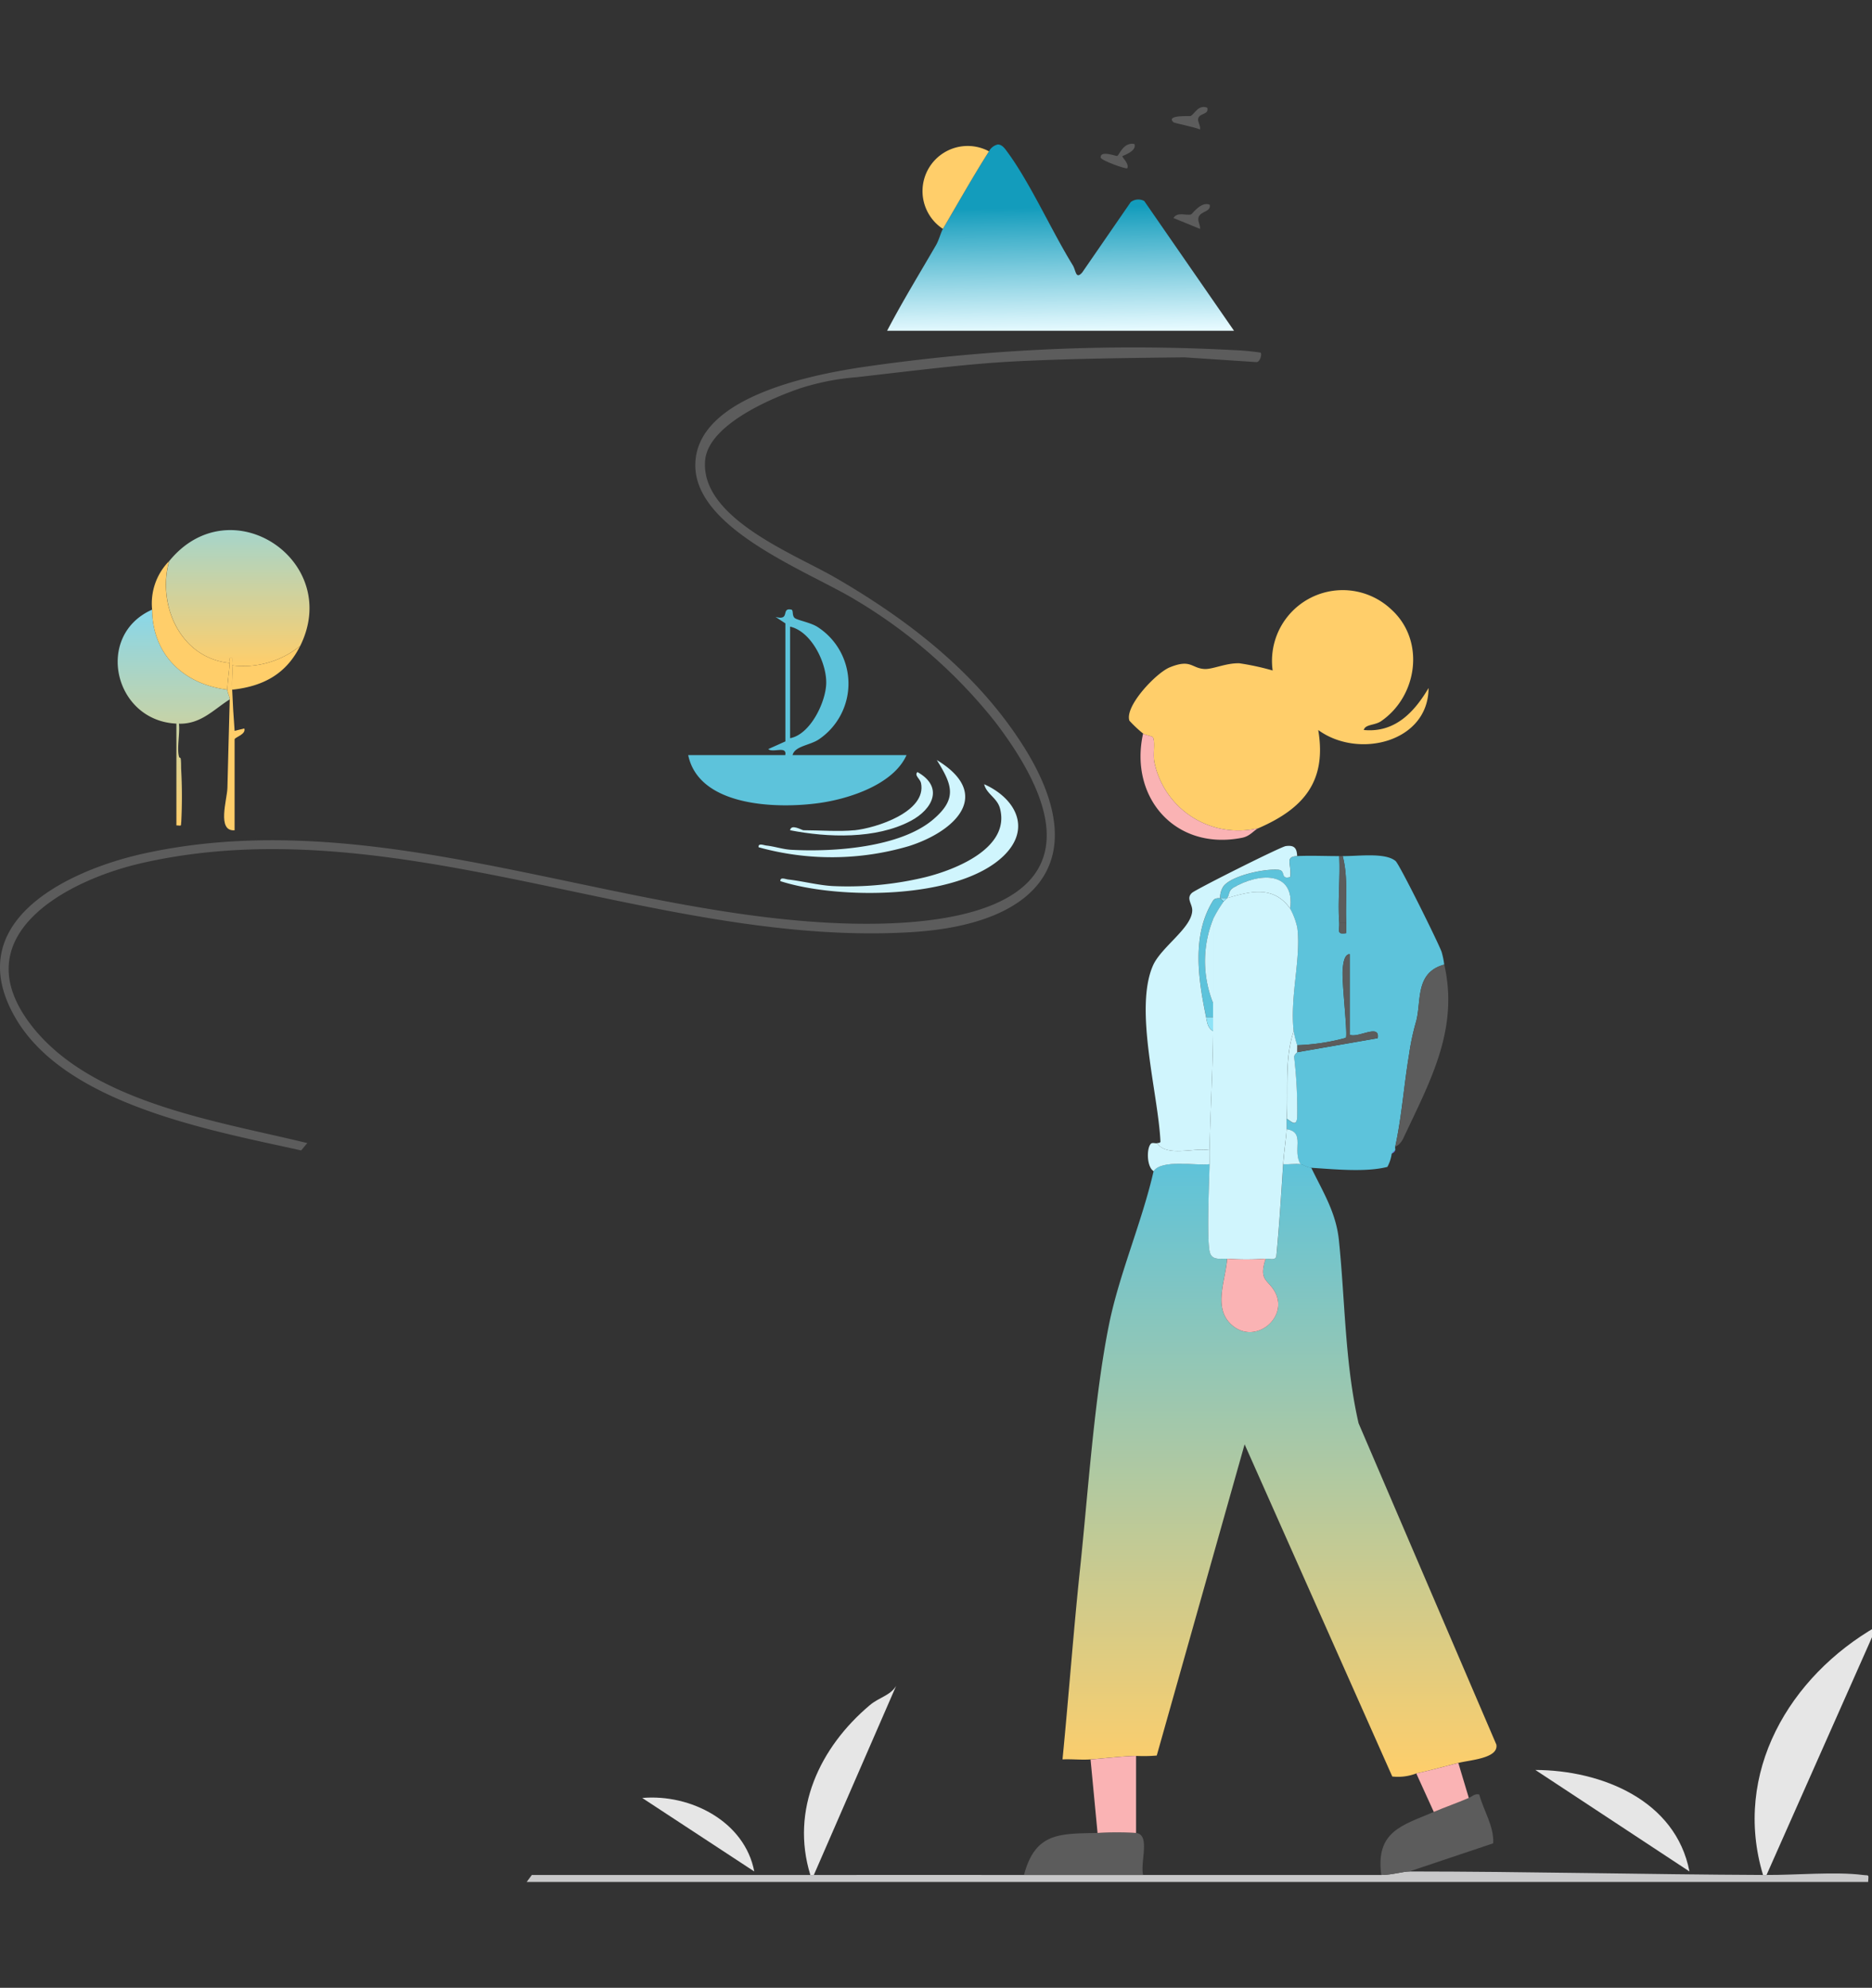 <svg xmlns="http://www.w3.org/2000/svg" xmlns:xlink="http://www.w3.org/1999/xlink" width="210" height="223" viewBox="0 0 210 223">
  <rect x="0" y="0" width="210" height="223" fill="#333333" stroke="none"/>
  <defs>
    <clipPath id="clip-path">
      <rect id="長方形_722" data-name="長方形 722" width="210" height="223" transform="translate(5671 1477)" fill="#ff0303" opacity="0.31"/>
    </clipPath>
    <linearGradient id="linear-gradient" x1="0.479" y1="0.338" x2="0.5" y2="1" gradientUnits="objectBoundingBox">
      <stop offset="0" stop-color="#139cbc"/>
      <stop offset="1" stop-color="#e6faff"/>
    </linearGradient>
    <linearGradient id="linear-gradient-2" x1="0.5" x2="0.5" y2="1" gradientUnits="objectBoundingBox">
      <stop offset="0" stop-color="#88d7ea"/>
      <stop offset="1" stop-color="#ffce6a"/>
    </linearGradient>
    <linearGradient id="linear-gradient-4" x1="0.5" x2="0.5" y2="1" gradientUnits="objectBoundingBox">
      <stop offset="0" stop-color="#5dc3db"/>
      <stop offset="1" stop-color="#ffce6a"/>
    </linearGradient>
  </defs>
  <g id="マスクグループ_8" data-name="マスクグループ 8" transform="translate(-5671 -1477)" clip-path="url(#clip-path)">
    <g id="グループ_386" data-name="グループ 386" transform="translate(5671 1489)">
      <g id="グループ_21" data-name="グループ 21">
        <path id="パス_205" data-name="パス 205" d="M376.8,16.223a1.485,1.485,0,0,1,.994-.768c.476.005.776.444,1.03.786C381.4,19.713,383.809,25.124,386.2,29c.366.592.32,1.647,1.061.81l5.438-7.891a1.4,1.4,0,0,1,1.52-.122L404.287,36.35H365.374c1.708-3.268,3.641-6.417,5.488-9.608.339-.585.52-1.387.771-1.815,1.615-2.761,3.423-5.969,5.17-8.7" transform="translate(-265.857 -11.246)" fill="url(#linear-gradient)"/>
        <path id="パス_206" data-name="パス 206" d="M141.42,99.593c.156.155-.035,1-.441,1.067l-8.118-.536c-6.053.069-12.244.132-18.416.424-5.053.239-9.466.778-18.3,1.8a27.874,27.874,0,0,0-6.371,1.247c-1.038.352-10.287,3.515-10.674,8.1-.546,6.475,10.047,10.5,14.608,13.145,8.087,4.683,15.608,10.488,20.777,18.4,8.5,13.017,2.231,20.454-12.119,21.359-28.684,1.811-57.784-14.241-86.4-7.753-8.631,1.957-20.286,8.271-12.355,18.342,6.767,8.594,20.854,10.633,30.861,13.083l-.688.824C23.7,186.85,7.468,183.971,1.781,174.31c-6.38-10.839,5.773-16.653,14.465-18.547,25.353-5.525,50.956,6.255,76.062,7.753,17.148,1.023,34.451-2.715,19.289-22.548a57.629,57.629,0,0,0-15.535-13.578c-5.24-3.209-18.053-7.913-18.063-15.15-.01-7.58,12.783-10.092,18.433-10.972A209.869,209.869,0,0,1,138.3,99.308a28.307,28.307,0,0,1,3.117.285" transform="translate(0 -72.036)" fill="#5c5c5c"/>
        <path id="パス_209" data-name="パス 209" d="M83.4,187.277a10.13,10.13,0,0,1-7.619,2.176c-.011-.271.012-.545,0-.814h-.267c-.022.18.01.364,0,.543-5.472-.528-8.173-6.414-6.8-11.425,6.882-8.459,19.45-.035,14.694,9.521" transform="translate(-49.737 -126.806)" fill="url(#linear-gradient-2)"/>
        <path id="パス_210" data-name="パス 210" d="M294.335,223.28c.228-1.1-1.415-.209-1.9-.679l1.916-.86V208.5l-1.1-.722c1.691.45.567-1.067,1.767-.822.267.054.038.689.4.958.324.241,1.795.5,2.549.995a7.553,7.553,0,0,1,.164,12.587c-1.013.7-2.716.745-2.976,1.785H307.94c-1.466,3.277-6.375,4.885-9.735,5.365-4.711.674-13.54.461-14.755-5.365Zm.544-1.9c2.255-.412,4-4.02,4.053-6.149.056-2.315-1.673-5.833-4.053-6.365Z" transform="translate(-206.247 -150.568)" fill="#5dc3db"/>
        <path id="パス_212" data-name="パス 212" d="M52.33,207.039c.041,5.052,3.542,8.38,8.436,8.977-.011.3.282.78.272,1.088-1.862,1.185-3.235,2.783-5.7,2.732.128,1.057-.232,2.657-.011,3.617.123.534.254-.4.254,1.388a55.128,55.128,0,0,1,.017,6c-.063.5.092.439-.545.4V219.825c-7.021-.322-9.2-9.913-2.721-12.786" transform="translate(-35.265 -150.648)" fill="url(#linear-gradient-2)"/>
        <path id="パス_215" data-name="パス 215" d="M387.19,16.618c-1.747,2.736-3.555,5.944-5.17,8.7a5.065,5.065,0,0,1,5.17-8.7" transform="translate(-276.244 -11.641)" fill="#ffce6a"/>
        <path id="パス_216" data-name="パス 216" d="M321.412,289.831c-.059-.506.572-.225.871-.191,1.594.179,3.371.643,4.98.736a37.129,37.129,0,0,0,10.426-1c3.359-.836,9.538-3.264,8.354-7.714-.315-1.183-1.512-1.608-1.774-2.71,3.488,1.559,5.364,4.944,2.185,8.033-5.1,4.954-18.6,4.914-25.042,2.843" transform="translate(-233.866 -202.976)" fill="#d0f5fd"/>
        <path id="パス_217" data-name="パス 217" d="M71.361,198.489c-.072,1.006-.235,1.992-.272,2.992-4.894-.6-8.395-3.924-8.436-8.977a6.776,6.776,0,0,1,1.9-5.441c-1.37,5.011,1.331,10.9,6.8,11.425" transform="translate(-45.588 -136.114)" fill="#ffce6a"/>
        <path id="パス_220" data-name="パス 220" d="M312.421,278.767c-.059-.506.572-.225.871-.191.928.1,1.852.425,2.79.477,4.7.261,12.206-.233,15.932-3.408,2.74-2.335,2.127-3.887.4-6.662,6.365,3.87,2.072,8-3.123,9.654a30.607,30.607,0,0,1-16.872.13" transform="translate(-227.324 -195.721)" fill="#d0f5fd"/>
        <path id="パス_225" data-name="パス 225" d="M332.626,280.477c2.431-.246,8.137-2.078,7.476-5.3-.1-.482-.789-.859-.4-1.234,2.964,1.663,1.745,4.164-.772,5.49-3.9,2.057-9.3,1.868-13.515,1.038.117-.754,1.314,0,1.5,0,1.789,0,4,.174,5.714,0" transform="translate(-236.783 -199.332)" fill="#d0f5fd"/>
        <path id="パス_227" data-name="パス 227" d="M93.209,227.832c.038.9-.036,1.818,0,2.721.063,1.551.155,3.079.274,4.623l1.085-.27c.23.676-1.087.984-1.087,1.223v10.2c-2.011.147-.842-3.429-.805-4.749.094-3.317.158-6.648.261-9.941.01-.308-.283-.784-.272-1.088.037-1,.2-1.987.272-2.992.013-.18-.02-.364,0-.543h.267c.014.269-.009.543,0,.814" transform="translate(-67.164 -165.185)" fill="#ffce6a"/>
        <path id="パス_229" data-name="パス 229" d="M95.6,226.917c-.036-.9.038-1.819,0-2.72a10.13,10.13,0,0,0,7.619-2.176c-1.566,3.147-4.15,4.527-7.619,4.9" transform="translate(-69.552 -161.549)" fill="#ffce6a"/>
        <path id="パス_232" data-name="パス 232" d="M487.359,40.053c.151.821-.958.69-1.234,1.366-.183.449.209.895.145,1.351l-2.986-1.223c.48-.728,1.36-.253,1.98-.4.124-.03,1.126-1.509,2.095-1.092" transform="translate(-351.652 -29.09)" fill="#5c5c5c"/>
        <path id="パス_233" data-name="パス 233" d="M457.113,15.194c.26.833-1.287,1.269-1.359,1.364s.805.858.543,1.354c-.112.118-2.972-.872-2.986-1.223-.033-.841,1.792-.1,1.872-.159.238-.173.727-1.6,1.931-1.337" transform="translate(-329.843 -11.032)" fill="#5c5c5c"/>
        <path id="パス_234" data-name="パス 234" d="M486.613.082c.217.832-.9.558-1.031,1.254-.059.325.3.8.214,1.192-.449-.238-2.882-.709-2.992-.818-.864-.852,1.814-.648,1.92-.689.441-.17.854-1.336,1.888-.939" transform="translate(-351.179 0)" fill="#5c5c5c"/>
      </g>
      <g id="グループ_22" data-name="グループ 22" transform="translate(59.078 54.206)">
        <path id="パス_204" data-name="パス 204" d="M614.655,440.675c-.037,1.887-.36,8.726.053,9.961.293.873,1.23.594,1.911.644-.165,2.363-1.554,5.4.37,7.289,2.591,2.546,6.5-.576,5.045-3.459-.777-1.537-1.928-1.279-1.094-3.83.385-.031,1.037.233,1.2-.239.331-3.442.544-6.919.768-10.367.635.059,1.346-.085,1.965,0,.3.041.712.363,1.179.393,1.307,2.71,2.773,5,3.1,8.1.706,6.806.664,13.817,2.212,20.571l15.453,36.042c.279,1.551-2.944,1.727-4.258,2.061-1.508.383-3.23.863-4.715,1.178a5.737,5.737,0,0,1-2.7.347L618.579,472.1l-9.856,34.915a17.283,17.283,0,0,1-2.319.04c-1.764.048-3.432.265-5.108.392-1.034.079-2.108-.053-3.145,0,.7-7.123,1.22-14.285,1.97-21.405.9-8.518,1.591-19.186,3.248-27.391,1.14-5.643,3.71-11.531,5-17.195.919-1.367,4.729-.594,6.287-.786" transform="translate(-538.037 -376.278)" fill="url(#linear-gradient-4)"/>
        <path id="パス_207" data-name="パス 207" d="M618.68,293.088a13.8,13.8,0,0,1-1.533-1.441c-.558-1.628,3-5.362,4.517-5.981,2.388-.973,2.416.086,3.884.181.932.06,2.442-.691,3.939-.639a28.572,28.572,0,0,1,3.728.809,7.933,7.933,0,0,1,13.323-6.834c3.823,3.478,2.938,9.7-1.154,12.516-.717.494-1.772.331-1.949.992,3.463.335,5.646-1.958,7.269-4.708-.018,6.08-7.876,8-12.375,4.712.971,5.77-1.66,8.811-6.683,11a9.619,9.619,0,0,1-11.695-7.357c-.191-.856.105-2.315-.162-2.8-.107-.2-.87-.245-1.109-.448" transform="translate(-549.527 -277.004)" fill="#ffce6a"/>
        <path id="パス_208" data-name="パス 208" d="M648.028,352.729c1.556-.076,3.154.006,4.715,0,.13,2.452-.179,5.026,0,7.463.061.821-.358,1.382.784,1.176,0-.389.019-.785,0-1.176-.11-2.5.239-5.008-.393-7.463,1.631.031,4.747-.437,5.93.553.438.366,4.756,9.081,5.16,10.179a9.2,9.2,0,0,1,.3,1.445c-3.325.892-2.531,4.131-3.162,6.4a26.119,26.119,0,0,0-.773,3.617c-.577,3.409-.834,7.069-1.566,10.413-.028.125.03.27,0,.393l-.393.393a4.36,4.36,0,0,1-.483,1.474c-2.417.621-5.909.267-8.554.1-.467-.03-.879-.352-1.179-.393-.995-1.5.595-3.592-1.571-3.928.023-.39-.024-.788,0-1.178.519.3,1.107.982,1.179-.189a50.758,50.758,0,0,0-.34-6.7c-.019-.3.342-.524.339-.573l9.039-1.574c.278-1.683-2.224.041-3.145-.39v-9.034c-.668,0-.75,1.3-.788,1.766-.112,1.358.6,7.331.353,7.622a23.569,23.569,0,0,1-5.459.825,11.513,11.513,0,0,1-.393-1.571c-.431-3.932.847-8.154.411-11.607a8.058,8.058,0,0,0-.8-2.141c.549-4.319-3.594-4-6.38-2.349-.567.336-.437.842-.693,1.171-.206.061-.537-.036-.786,0l.393.393A14.1,14.1,0,0,0,638.6,359.8a12.649,12.649,0,0,0,0,9.427V370.8h-.786c-.886-4.292-1.633-9.192.786-13.073.218-.349.76-.249.786-.282a2.32,2.32,0,0,1,.4-1.356c.982-1.2,4.584-1.949,6.11-1.828.931.074.18,1.135,1.35.824.2-1.436-.671-2.284.788-2.355" transform="translate(-561.588 -322.897)" fill="#5dc3db"/>
        <path id="パス_211" data-name="パス 211" d="M638.885,351.086c-1.459.071-.588.918-.788,2.354-1.17.311-.419-.75-1.35-.824-1.526-.122-5.128.632-6.11,1.828a2.32,2.32,0,0,0-.4,1.356c-.026.033-.568-.068-.786.282-2.418,3.882-1.671,8.781-.786,13.073.129.623.172,1.2.786,1.571-.03,4.474-.306,8.927-.393,13.355-1.77-.32-4.788.8-5.894-.786.109-.04.374,0,.381-.186-.254-5.389-2.971-14.833-.847-19.723.909-2.094,4.361-4.218,4.414-6.195.02-.742-.719-1.348-.035-1.974.434-.4,9.938-5.164,10.519-5.249.95-.138,1.256.215,1.284,1.119" transform="translate(-552.445 -321.255)" fill="#d0f5fd"/>
        <path id="パス_213" data-name="パス 213" d="M796.518,600.468c-3.443-11.445,2.955-22.271,12.766-27.892l-12.373,27.892h-.393" transform="translate(-657.82 -456.334)" fill="#e6e6e6"/>
        <path id="パス_214" data-name="パス 214" d="M584,642.891h.393c3.258.017,7.751-.392,10.812,0,.717.092.635-.134.582.787H445.3l.582-.787c10.414-.008,20.835.013,31.244,0h.393c7.851-.009,15.723,0,23.575,0,4.447,0,8.912,0,13.359,0q13.349-.005,26.718,0c1.178,0,2.455-.393,3.143-.393,13.061.006,26.5.333,39.684.393" transform="translate(-445.299 -498.757)" fill="#c8c8c9"/>
        <path id="パス_218" data-name="パス 218" d="M525.514,610.768h-.393c-2.257-7.321,1.064-14.328,6.676-19.054,1.05-.884,2.279-1.061,2.95-2.161Z" transform="translate(-493.295 -466.634)" fill="#e6e6e6"/>
        <path id="パス_219" data-name="パス 219" d="M698.756,620.884c.371-.16.654-.515,1.169-.389.487,1.821,1.658,3.53,1.568,5.48l-9.416,3.158c-.688,0-1.965.393-3.143.393-.654-4.894,2.338-5.562,5.893-7.07,1.295-.549,2.626-1.011,3.93-1.571" transform="translate(-593.062 -485.391)" fill="#5c5c5c"/>
        <path id="パス_221" data-name="パス 221" d="M595.418,631.394a33.579,33.579,0,0,1,4.322,0c1.637.208.446,3.236.786,4.713-4.447,0-8.912,0-13.359,0,1.269-4.815,4.053-4.618,8.251-4.713" transform="translate(-531.373 -491.974)" fill="#5c5c5c"/>
        <path id="パス_222" data-name="パス 222" d="M750.315,624.931l-17.284-11.387c7.416.024,15.753,3.4,17.284,11.387" transform="translate(-619.872 -481.19)" fill="#e6e6e6"/>
        <path id="パス_223" data-name="パス 223" d="M698.569,383.82c1.614,7.138-1.465,12.837-4.37,19-.267.568-.494,1.158-1.131,1.422.732-3.344.988-7,1.566-10.414a26.168,26.168,0,0,1,.773-3.617c.631-2.264-.163-5.5,3.162-6.4" transform="translate(-595.626 -341.811)" fill="#5c5c5c"/>
        <path id="パス_224" data-name="パス 224" d="M611.257,609.54v8.642a33.567,33.567,0,0,0-4.322,0l-.786-8.249c1.676-.128,3.344-.345,5.108-.393" transform="translate(-542.89 -478.76)" fill="#fab3b4"/>
        <path id="パス_226" data-name="パス 226" d="M490.84,629.706l-12.567-8.245c5.417-.476,11.5,2.637,12.567,8.245" transform="translate(-465.305 -485.965)" fill="#e6e6e6"/>
        <path id="パス_228" data-name="パス 228" d="M620.689,317.9c.239.2,1,.253,1.109.448.267.485-.029,1.944.162,2.8a9.619,9.619,0,0,0,11.695,7.358c-.526.229-.949.909-1.857,1.089-7.517,1.492-12.7-4.554-11.108-11.695" transform="translate(-551.536 -301.817)" fill="#fab3b4"/>
        <path id="パス_230" data-name="パス 230" d="M703.777,611.537l1.179,3.928c-1.3.56-2.635,1.022-3.929,1.571l-1.965-4.321c1.485-.315,3.207-.795,4.715-1.178" transform="translate(-599.262 -479.972)" fill="#fab3b4"/>
        <path id="パス_231" data-name="パス 231" d="M623.537,434.724c1.106,1.59,4.124.465,5.894.786-.01.523.01,1.048,0,1.571-1.557.192-5.367-.581-6.287.786-.785-.5-.8-2.571-.31-3.079.172-.179.552-.008.7-.063" transform="translate(-552.813 -372.683)" fill="#d0f5fd"/>
        <path id="パス_235" data-name="パス 235" d="M677.78,360.319h-.786c-.179-2.437.13-5.01,0-7.463.131,0,.262,0,.393,0,.632,2.455.283,4.967.393,7.463" transform="translate(-585.838 -323.024)" fill="#5c5c5c"/>
        <path id="パス_236" data-name="パス 236" d="M692.069,437.147l.393-.393c-.071.291-.384.367-.393.393" transform="translate(-595.02 -373.928)" fill="#6b62fb"/>
        <path id="パス_237" data-name="パス 237" d="M648.916,364.954a8.024,8.024,0,0,1,.8,2.141c.437,3.453-.842,7.675-.411,11.607-1.051,3.168-.591,6.575-.786,9.82-.024.39.023.788,0,1.178-.064,1.076-.306,2.593-.393,3.928-.224,3.447-.437,6.924-.768,10.366-.159.472-.811.208-1.2.239a31.759,31.759,0,0,1-4.322,0c-.681-.05-1.619.229-1.911-.644-.413-1.235-.091-8.074-.054-9.961.011-.523-.01-1.048,0-1.571.087-4.428.363-8.881.393-13.355,0-.524,0-1.048,0-1.571s0-1.048,0-1.571v-9.427a14.062,14.062,0,0,1,1.179-1.964c.1-.136.28-.247.393-.393,2.572-.759,5.2-1.464,7.072,1.178" transform="translate(-563.261 -329.23)" fill="#d0f5fd"/>
        <path id="パス_238" data-name="パス 238" d="M648.449,467.716c-.835,2.55.317,2.294,1.094,3.83,1.457,2.884-2.454,6.006-5.045,3.459-1.925-1.892-.536-4.927-.371-7.289a31.75,31.75,0,0,0,4.322,0" transform="translate(-565.544 -392.713)" fill="#fab3b4"/>
        <path id="パス_239" data-name="パス 239" d="M661.491,430.761c2.166.336.577,2.429,1.571,3.928-.619-.085-1.329.059-1.964,0,.087-1.336.329-2.852.393-3.928" transform="translate(-576.229 -370.291)" fill="#d0f5fd"/>
        <path id="パス_240" data-name="パス 240" d="M665.087,391.036a23.571,23.571,0,0,0,5.459-.825c.246-.292-.466-6.265-.353-7.622.038-.461.12-1.761.788-1.765v9.034c.921.431,3.423-1.293,3.145.39l-9.039,1.574c-.014-.261.011-.525,0-.786" transform="translate(-578.647 -339.993)" fill="#5c5c5c"/>
        <path id="パス_241" data-name="パス 241" d="M652.185,362.472c-1.869-2.642-4.5-1.937-7.072-1.178.256-.329.126-.835.693-1.171,2.786-1.65,6.929-1.97,6.38,2.349" transform="translate(-566.53 -326.747)" fill="#d0f5fd"/>
        <path id="パス_242" data-name="パス 242" d="M663.276,404.367c.011.261-.014.525,0,.786,0,.049-.358.271-.339.573a50.749,50.749,0,0,1,.34,6.7c-.072,1.171-.661.493-1.179.189.2-3.245-.265-6.652.786-9.82a11.491,11.491,0,0,0,.393,1.571" transform="translate(-576.835 -353.324)" fill="#d0f5fd"/>
        <path id="パス_243" data-name="パス 243" d="M677.827,371.835c.017.391-.006.787,0,1.176-1.142.206-.723-.355-.784-1.176Z" transform="translate(-585.886 -334.54)" fill="#5c5c5c"/>
        <path id="パス_244" data-name="パス 244" d="M643.9,364.83c-.113.146-.3.256-.393.393l-.393-.393c.249-.036.58.061.786,0" transform="translate(-565.318 -330.285)" fill="#8ee3f7"/>
        <path id="パス_246" data-name="パス 246" d="M639.9,398.8c0,.524,0,1.048,0,1.571-.614-.372-.658-.948-.786-1.571Z" transform="translate(-562.894 -350.901)" fill="#8ee3f7"/>
        <path id="パス_247" data-name="パス 247" d="M639.711,380.263a12.649,12.649,0,0,1,0-9.427Z" transform="translate(-562.7 -333.934)" fill="#d0f5fd"/>
      </g>
    </g>
  </g>
</svg>
